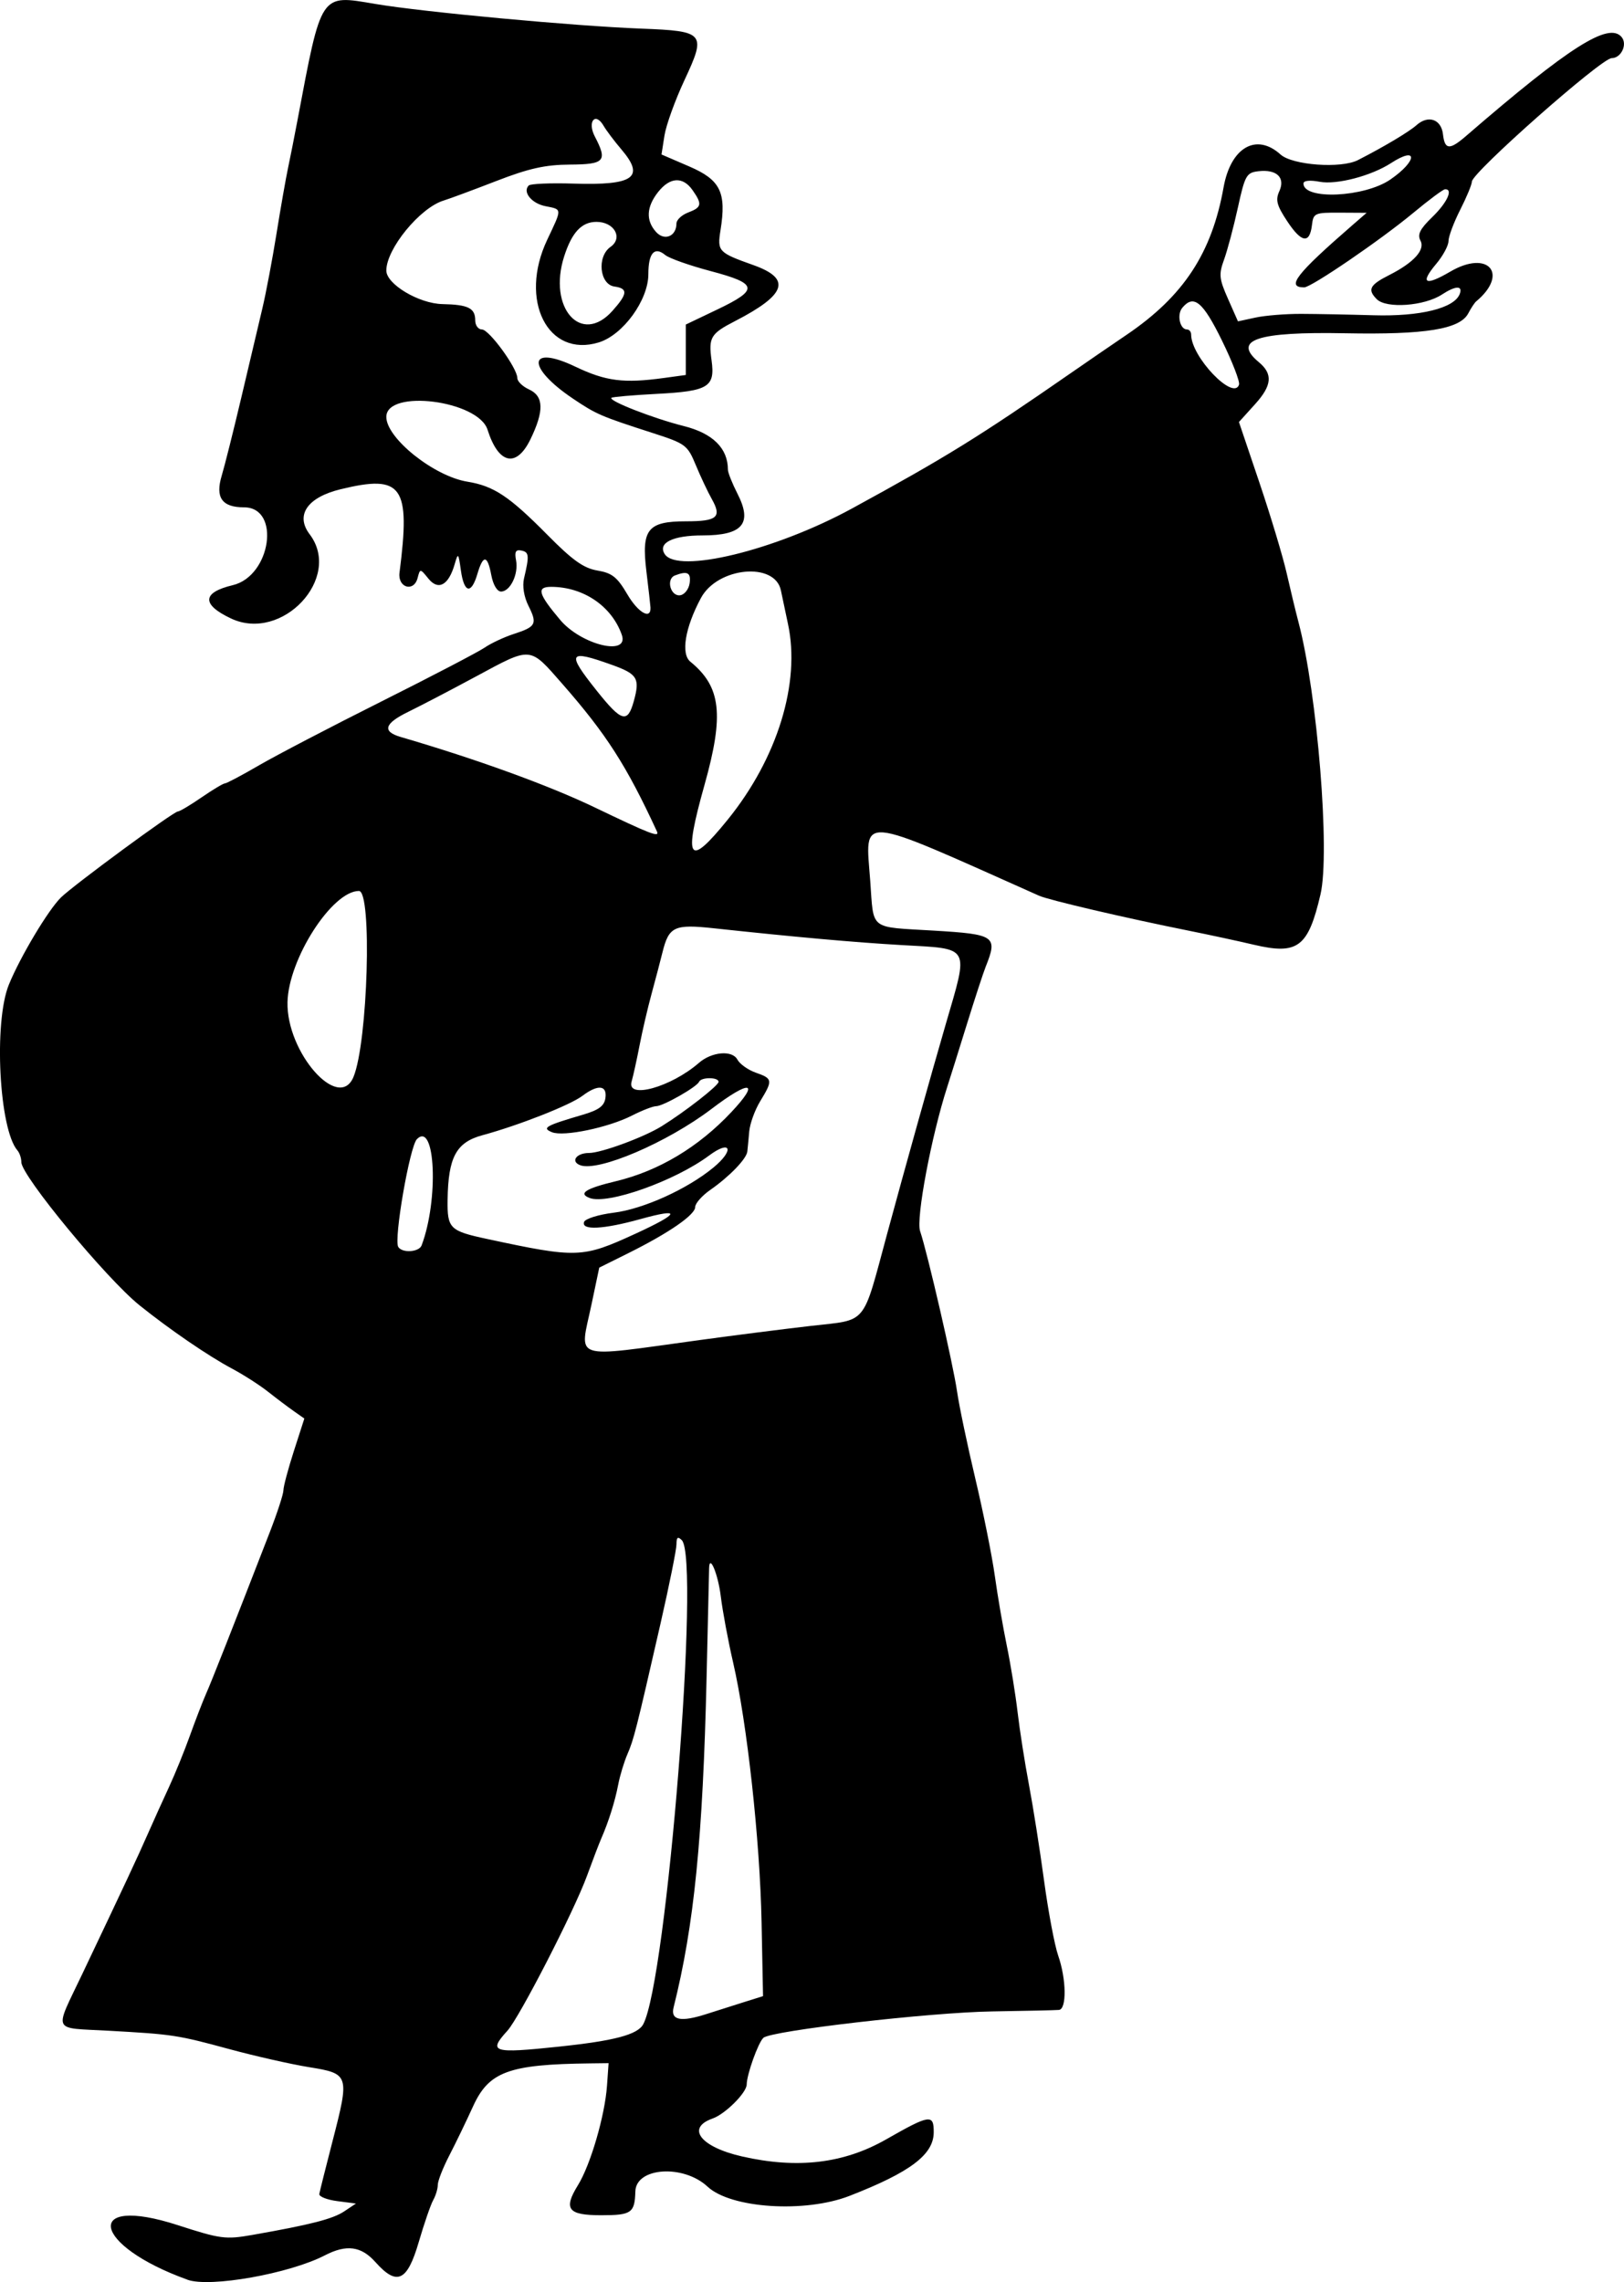 <?xml version="1.0" encoding="UTF-8" standalone="no"?>
<!-- Created with Inkscape (http://www.inkscape.org/) -->
<svg id="svg3530" xmlns:rdf="http://www.w3.org/1999/02/22-rdf-syntax-ns#" xmlns="http://www.w3.org/2000/svg" height="900" viewBox="0 0 640.472 900" width="640.47" version="1.1" xmlns:cc="http://creativecommons.org/ns#" xmlns:dc="http://purl.org/dc/elements/1.1/">
 <path id="path3540" d="m73.936 899.08c-37.763-13.58-41.359-33.66-3.855-21.52 16.888 5.467 18.852 5.725 29.429 3.868 22.947-4.028 31.74-6.284 36.246-9.297l4.614-3.084-7.382-0.958c-4.06-0.527-7.237-1.797-7.059-2.822 0.177-1.025 2.517-10.365 5.201-20.755 6.777-26.242 6.638-26.682-9.213-29.245-7.105-1.149-21.222-4.342-31.372-7.095-20.696-5.614-22.267-5.853-47.805-7.282-22.554-1.262-21.466 1.14-10.214-22.536 16.926-35.617 21.649-45.713 25.781-55.113 2.231-5.075 5.985-13.379 8.342-18.454 2.357-5.075 6.073-14.21 8.256-20.299 2.183-6.09 5.072-13.564 6.418-16.609 2.216-5.011 10.26-25.417 25.096-63.666 2.953-7.612 5.364-15.027 5.358-16.478-0.006-1.45 1.848-8.406 4.119-15.456l4.129-12.819-4.26-2.998c-2.343-1.649-6.9-5.086-10.126-7.638-3.227-2.552-9.603-6.638-14.171-9.08-9.286-4.94-24.621-15.45-36.422-24.93-13.103-10.53-46.626-51.12-46.626-56.46-0.001-1.58-0.687-3.65-1.525-4.62-7.251-8.33-9.441-50.59-3.391-65.42 4.474-10.964 15.527-29.46 20.529-34.354 5.093-4.982 44.442-33.926 46.123-33.926 0.695 0 4.885-2.491 9.311-5.536 4.426-3.045 8.582-5.536 9.238-5.536 0.655 0 6.734-3.223 13.508-7.162s28.51-15.276 48.302-25.193c19.792-9.917 38.061-19.451 40.599-21.185 2.537-1.735 7.716-4.161 11.508-5.391 8.795-2.853 9.365-3.942 5.801-11.086-1.79-3.588-2.474-7.808-1.758-10.835 2.132-9.008 2.009-10.348-1.01-10.975-2.276-0.473-2.785 0.453-2.131 3.875 1.032 5.4-2.293 12.291-5.932 12.291-1.533 0-3.122-2.68-3.831-6.459-1.512-8.058-3.216-8.201-5.494-0.461-2.399 8.15-5.238 7.545-6.497-1.384-0.995-7.058-1.104-7.162-2.488-2.382-2.379 8.217-6.423 10.411-10.321 5.598-3.265-4.033-3.279-4.033-4.271-0.241-1.491 5.702-7.89 3.809-7.131-2.11 4.402-34.293 1.168-38.859-23.296-32.893-13.054 3.183-17.865 10.2-12.153 17.724 13.038 17.176-10.845 42.752-31.02 33.219-11.671-5.514-11.414-10.236 0.712-13.129 15.09-3.6 19.005-30.699 4.436-30.699-8.706 0-11.408-3.848-8.79-12.516 1.14-3.773 4.621-17.656 7.736-30.85 3.115-13.195 6.843-28.973 8.284-35.062 1.441-6.09 3.954-19.377 5.585-29.526 1.63-10.15 3.67-21.776 4.534-25.836 0.863-4.06 2.509-12.364 3.658-18.454 9.648-51.142 8.877-49.983 30.777-46.285 19.059 3.218 78.309 8.714 104.91 9.732 25.03 0.958 25.687 1.743 17.002 20.335-3.693 7.905-7.239 17.732-7.881 21.838l-1.168 7.465 10.996 4.745c12.268 5.293 14.662 10.194 12.274 25.128-1.331 8.325-0.85 8.836 12.947 13.744 15.143 5.387 13.09 11.636-7.262 22.114-9.572 4.928-10.461 6.422-9.209 15.477 1.454 10.517-1.227 12.147-21.736 13.214-9.369 0.487-17.36 1.182-17.758 1.544-1.28 1.166 16.563 8.13 28.539 11.139 11.442 2.874 17.396 8.755 17.396 17.185 0 1.156 1.712 5.457 3.805 9.559 5.962 11.687 2.013 16.385-13.771 16.385-11.726 0-17.709 2.913-14.997 7.301 4.943 7.997 43.537-1.357 73.866-17.903 37.094-20.237 50.13-28.304 86.495-53.528 6.221-4.315 16.049-11.059 21.841-14.987 22.443-15.222 33.602-32.19 38.244-58.156 2.819-15.765 12.916-21.595 22.453-12.963 4.681 4.236 23.866 5.632 30.525 2.222 10.421-5.337 20.098-11.112 23.136-13.806 4.613-4.092 9.726-2.327 10.41 3.594 0.716 6.199 2.58 6.34 9.12 0.687 40.701-35.179 56.287-45.087 61.343-38.994 2.388 2.877-0.189 8.304-3.943 8.304-4.01 0-55.104 45.145-55.118 48.7-0.004 1.126-2.08 6.133-4.614 11.126-2.533 4.993-4.606 10.535-4.606 12.315s-2.179 5.827-4.843 8.992c-6.528 7.758-4.438 8.909 5.55 3.056 14.941-8.756 23.268 0.87 10.181 11.771-0.609 0.507-1.999 2.618-3.088 4.69-3.293 6.264-16.884 8.463-48.533 7.854-34.824-0.671-44.649 2.612-34.076 11.387 5.606 4.652 5.215 9.175-1.427 16.526l-6.407 7.092 8.064 23.877c4.435 13.132 9.276 29.215 10.756 35.739 1.481 6.524 3.57 15.184 4.644 19.244 7.469 28.249 12.542 90.945 8.694 107.44-4.867 20.862-8.95 23.938-26.332 19.839-5.961-1.406-17.482-3.891-25.602-5.523-25.124-5.048-55.183-12.071-59.053-13.797-72.811-32.484-68.499-32.11-66.581-5.78 1.433 19.671-0.702 18.004 25.02 19.539 24.299 1.45 25.335 2.173 20.489 14.293-0.932 2.331-4.271 12.543-7.418 22.693s-6.63 21.261-7.738 24.691c-6.242 19.325-12.368 51.882-10.694 56.835 2.942 8.703 13.04 52.526 14.595 63.337 0.803 5.582 4.031 20.993 7.175 34.247s6.61 30.536 7.705 38.406c1.095 7.87 3.223 20.278 4.729 27.574 1.506 7.296 3.418 19.078 4.249 26.183 0.831 7.105 2.846 19.976 4.478 28.604 1.632 8.627 4.315 25.651 5.962 37.831s4.149 25.466 5.561 29.526c3.244 9.332 3.416 21.145 0.313 21.447-1.269 0.123-13.102 0.39-26.297 0.593-24.584 0.377-87.233 7.606-90.273 10.416-2.067 1.911-6.544 14.433-6.583 18.409-0.031 3.247-8.465 11.658-13.449 13.412-10.582 3.724-4.753 11.236 11.606 14.957 21.875 4.975 40.125 2.811 56.867-6.745 17.231-9.835 18.788-10.061 18.735-2.715-0.064 8.759-9.265 15.692-33.192 25.009-17.567 6.841-46.784 4.948-55.988-3.626-9.527-8.876-28.216-7.657-28.486 1.858-0.242 8.518-1.516 9.406-13.494 9.406-13.132 0-14.983-2.411-9.127-11.887 4.945-8.001 10.606-27.407 11.436-39.204l0.625-8.884-7.382 0.088c-32.032 0.381-39.834 3.254-46.081 16.973-2.66 5.841-6.874 14.559-9.365 19.372-2.491 4.814-4.529 10.015-4.529 11.559 0 1.544-0.813 4.249-1.806 6.011-0.993 1.762-3.565 9.225-5.716 16.584-4.54 15.532-8.593 17.391-17.1 7.843-5.592-6.277-11.4-7.043-19.93-2.632-14.007 7.243-45.323 12.802-54.176 9.617zm146.59-91.925c21.846-2.301 30.959-4.725 33.15-8.819 9.304-17.385 22.545-183.58 15.21-190.91-1.571-1.571-2.101-1.163-2.101 1.619 0 2.046-2.833 16.122-6.296 31.279-9.646 42.225-10.504 45.608-13.069 51.55-1.314 3.045-2.945 8.443-3.623 11.995-1.254 6.569-3.769 14.563-6.677 21.222-0.887 2.03-3.428 8.673-5.647 14.763-4.999 13.716-26.644 55.851-31.345 61.017-7.751 8.517-5.972 9.065 20.4 6.288zm58.122-12.854c3.117-1.008 9.404-3.007 13.971-4.442l8.304-2.609-0.576-29.237c-0.635-32.217-5.711-78.495-11.232-102.4-1.959-8.481-4.145-20.206-4.858-26.055-1.055-8.655-4.441-16.874-4.596-11.157-0.022 0.821-0.471 20.178-0.996 43.014-1.458 63.344-4.923 98.046-13.008 130.26-1.279 5.094 2.805 5.919 12.991 2.624zm-2.64-265.81c13.702-1.873 33.447-4.385 43.878-5.582 22.493-2.582 20.053 0.368 29.961-36.234 6.985-25.805 17.149-62.161 23.121-82.699 9.13-31.4 10.092-29.677-17.464-31.256-18.32-1.05-41.735-3.145-73.959-6.618-15.652-1.687-17.755-0.705-20.275 9.472-0.852 3.442-2.795 10.825-4.316 16.407-1.522 5.582-3.647 14.717-4.724 20.299-1.077 5.582-2.492 12.018-3.145 14.302-2.021 7.066 15.557 2.17 26.55-7.395 5.065-4.407 13.135-5.11 15.163-1.321 0.958 1.789 4.25 4.128 7.316 5.197 6.615 2.306 6.72 3.002 1.704 11.231-2.122 3.48-4.076 8.878-4.344 11.995-0.268 3.117-0.605 6.663-0.749 7.879-0.345 2.901-7.061 9.856-14.565 15.084-3.299 2.298-5.997 5.355-5.997 6.794 0 3.077-10.368 10.228-26.383 18.195l-11.447 5.695-3.068 14.571c-4.703 22.334-8.725 21.019 42.744 13.984zm-25.374-41.939c17.596-8.089 18.323-10.302 1.885-5.745-14.594 4.047-23.303 4.493-22.186 1.136 0.423-1.271 5.671-2.918 11.687-3.667 11.697-1.457 28.996-9.287 39.317-17.796 8.409-6.932 6.935-11.174-1.659-4.774-13.488 10.046-40.046 19.486-47.151 16.76-4.622-1.774-1.526-3.759 10.264-6.581 16.979-4.064 32.643-13.435 45.673-27.322 11.45-12.204 7.437-12.832-7.843-1.227-17.468 13.267-44.701 24.931-51.825 22.197-3.891-1.493-1.483-4.81 3.492-4.811 4.801-0.001 21.632-6.195 28.622-10.533 9.249-5.74 22.479-16.055 22.479-17.527 0-1.899-6.882-1.918-7.689-0.021-0.871 2.046-14.21 9.627-16.939 9.627-1.25 0-5.542 1.667-9.539 3.705-9.284 4.733-26.949 8.41-31.515 6.559-4.149-1.682-2.566-2.58 12.165-6.904 6.285-1.845 8.448-3.447 8.894-6.589 0.726-5.109-2.987-5.448-9.106-0.833-4.857 3.664-25.136 11.644-39.418 15.513-10.321 2.796-13.486 8.67-13.716 25.457-0.155 11.328 0.803 12.279 15.551 15.445 35.617 7.645 37.57 7.576 58.556-2.071zm-84.363 4.619c6.803-18.026 5.435-49.201-1.84-41.917-2.842 2.845-9.199 39.549-7.365 42.518 1.551 2.51 8.194 2.077 9.205-0.601zm-26.87-66.43c5.67-13.647 7.424-73.354 2.154-73.354-10.568 0-27.785 26.797-28.171 43.845-0.449 19.855 20.266 43.351 26.017 29.51zm147.61-101.5c19.633-24.252 28.777-54.013 23.734-77.247-0.967-4.457-2.213-10.36-2.769-13.118-2.297-11.409-24.976-9.268-31.547 2.978-6.253 11.653-7.974 22.005-4.173 25.105 12.117 9.883 13.377 20.85 5.585 48.602-8.412 29.956-6.416 32.932 9.169 13.68zm-27.955 4.614c-12.005-25.976-19.914-38.311-37.274-58.13-13.078-14.93-11.98-14.837-34.147-2.892-9.762 5.261-21.752 11.519-26.645 13.908-9.423 4.6-10.37 7.747-2.983 9.906 29.945 8.751 58.356 19.063 76.468 27.753 22.21 10.657 25.769 12.026 24.581 9.455zm-9.092-51.347c2.478-8.974 1.447-10.681-8.635-14.294-17.287-6.196-18.031-4.907-5.931 10.269 9.77 12.254 12.115 12.902 14.566 4.025zm-4.747-26.159c-3.98-11.297-15.126-18.874-27.811-18.905-5.928-0.015-5.194 2.706 3.518 13.038 8.338 9.888 27.325 14.474 24.293 5.867zm11.318-10.765c-0.047-0.93-0.77-7.329-1.607-14.218-2.022-16.65 0.456-19.768 15.709-19.768 12.23 0 14.11-1.633 10.091-8.762-1.575-2.793-4.414-8.816-6.31-13.383-3.308-7.969-3.997-8.482-17.082-12.703-20.462-6.601-22.156-7.332-31.427-13.573-18.46-12.426-17.757-21.517 0.973-12.578 12.077 5.764 19.047 6.652 35.016 4.463l8.562-1.173v-9.944-9.944l12.456-5.952c16.439-7.856 16.033-10.188-2.636-15.128-8.301-2.197-16.361-5.047-17.912-6.333-4.255-3.531-6.671-0.805-6.671 7.528 0 10.242-9.987 23.994-19.559 26.931-20.132 6.179-31.606-16.64-20.341-40.453 5.959-12.595 5.995-11.944-0.742-13.292-5.439-1.088-9.066-5.614-6.53-8.15 0.695-0.695 8.656-1.029 17.691-0.742 23.76 0.755 28.249-2.446 18.87-13.454-2.791-3.276-5.957-7.476-7.034-9.333-3.272-5.638-6.532-1.663-3.462 4.222 5.061 9.701 3.922 10.98-9.846 11.066-9.738 0.061-16.159 1.496-29.065 6.497-9.111 3.53-18.438 6.99-20.728 7.688-9.332 2.846-22.596 19.05-22.596 27.605 0 5.361 12.842 13.038 22.132 13.23 10.183 0.211 12.93 1.576 12.93 6.423 0 1.97 1.187 3.582 2.637 3.582 2.848 0 13.971 15.265 13.971 19.173 0 1.309 2.076 3.325 4.614 4.481 5.836 2.659 6 8.456 0.555 19.663-5.542 11.408-12.611 9.832-16.915-3.771-3.665-11.584-39.924-16.17-39.924-5.05 0 8.381 18.759 23.379 31.929 25.528 10.456 1.706 16.527 5.736 31.577 20.961 9.945 10.061 14.299 13.167 19.749 14.088 5.805 0.981 7.812 2.583 11.834 9.445 4.228 7.214 9.341 10.099 9.09 5.128zm15.438-9.553c0.598-4.191-0.864-4.974-5.771-3.091-3.709 1.423-1.71 8.537 2.191 7.794 1.645-0.313 3.256-2.429 3.581-4.703zm216.67-78.311c0.405-1.214-2.64-9.085-6.766-17.491-7.511-15.3-11.109-18.257-15.612-12.83-2.22 2.674-0.95 8.538 1.849 8.538 0.906 0 1.648 0.913 1.648 2.029 0 8.758 16.718 26.247 18.882 19.753zm-247.09-29.14c6.004-6.738 6.17-8.809 0.766-9.576-5.888-0.836-6.978-11.827-1.55-15.629 5.045-3.533 1.495-9.874-5.528-9.874-5.836 0-9.696 4.118-12.741 13.594-6.539 20.349 6.731 35.313 19.052 21.484zm271.58 1.207c6.09 0.021 18.961 0.269 28.604 0.55 18.362 0.536 31.791-2.778 33.939-8.376 1.313-3.422-1.609-3.338-7.013 0.203-6.932 4.542-21.904 5.623-25.673 1.853-3.786-3.786-2.845-5.63 4.861-9.523 9.688-4.894 14.294-9.96 12.353-13.586-1.299-2.427-0.216-4.584 4.685-9.334 5.866-5.686 8.327-11.076 4.99-10.929-0.761 0.033-6.367 4.202-12.456 9.265-12.874 10.701-40.288 29.428-43.079 29.428-7.262 0-3.193-5.244 19.089-24.6l5.536-4.809-10.488-0.058c-10.01-0.056-10.515 0.167-11.072 4.874-0.891 7.523-4.104 7.051-9.713-1.424-4.184-6.322-4.742-8.431-3.156-11.914 2.452-5.381-1.048-8.719-8.257-7.875-4.714 0.552-5.296 1.587-8.112 14.435-1.669 7.612-4.11 16.795-5.426 20.407-2.127 5.84-1.956 7.551 1.545 15.466l3.936 8.899 6.917-1.494c3.805-0.822 11.9-1.477 17.99-1.456zm-246.36-35.634c0-1.423 2.076-3.377 4.614-4.342 5.386-2.048 5.627-3.268 1.741-8.816-3.828-5.465-8.929-5.18-13.602 0.761-4.614 5.866-4.878 11.214-0.777 15.746 3.309 3.656 8.024 1.688 8.024-3.349zm281.55-17.348c10.706-7.366 10.956-13.423 0.268-6.485-7.76 5.037-21.428 8.622-28.097 7.371-3.963-0.743-6.439-0.478-6.439 0.689 0 6.561 24.05 5.456 34.269-1.575z"/>
</svg>
